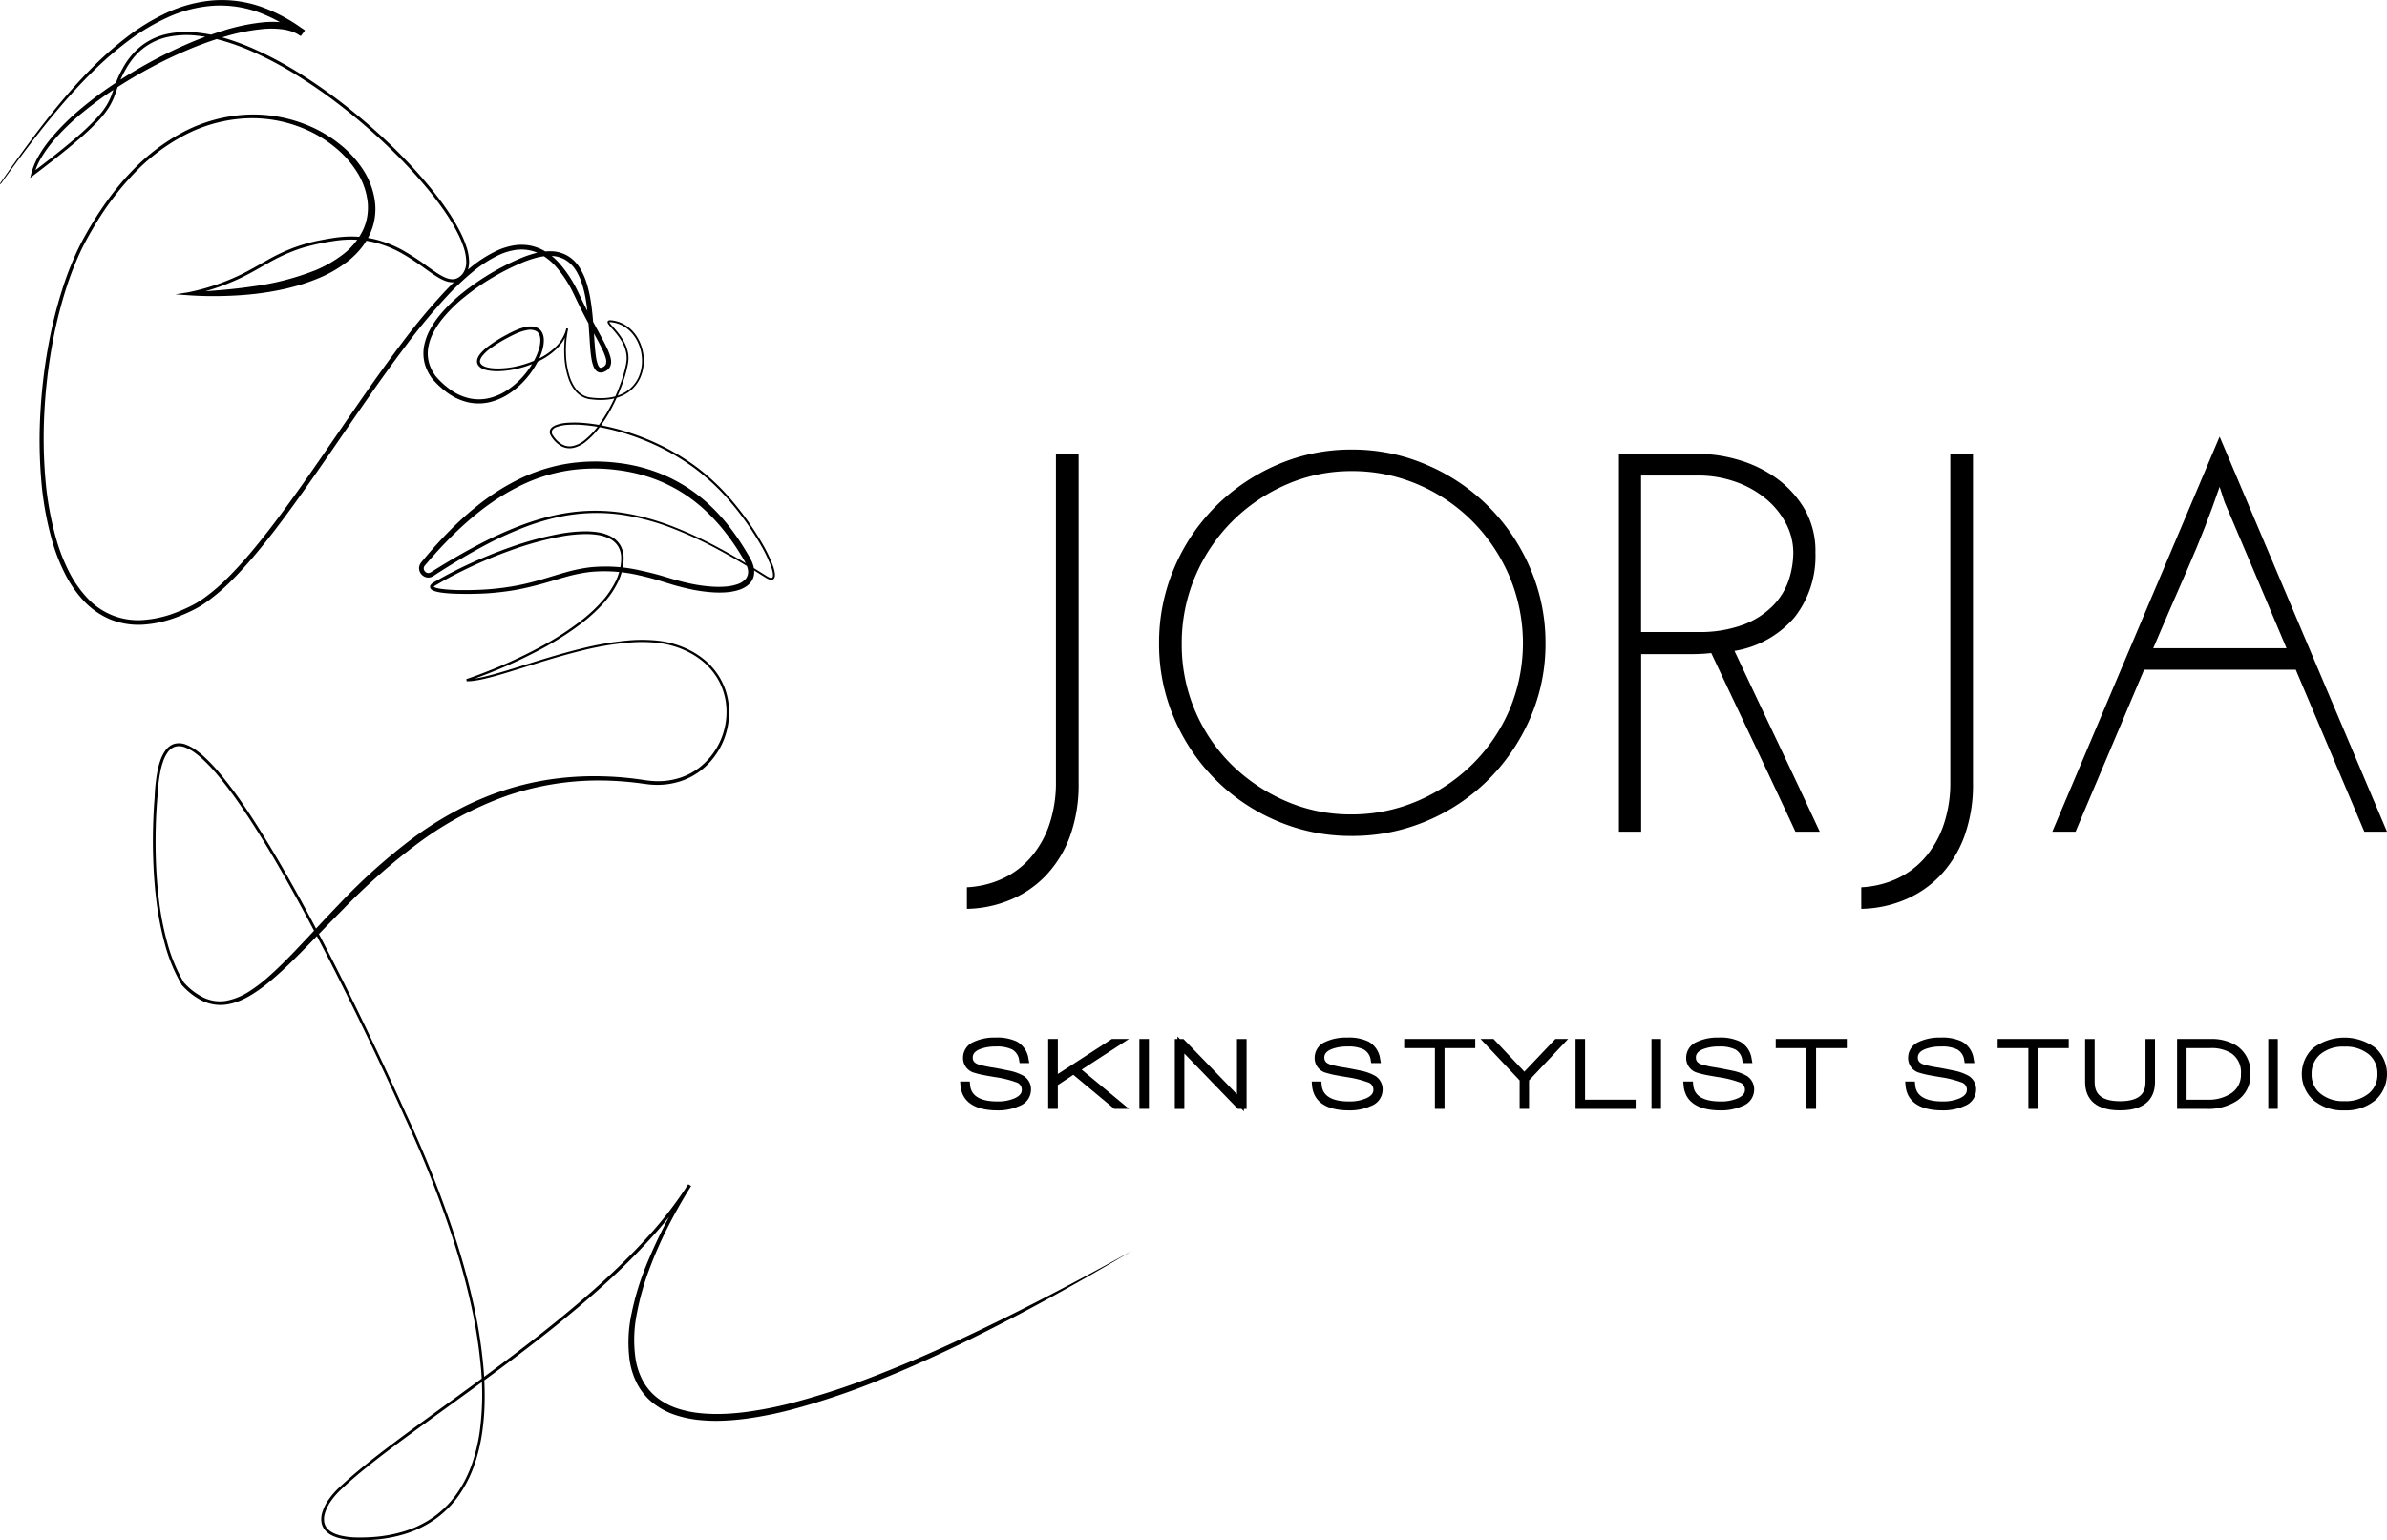 <?xml version="1.0" encoding="UTF-8"?>
<svg xmlns="http://www.w3.org/2000/svg" width="308" height="198.767" viewBox="0 0 308 198.767">
  <g id="JSSS_Logo" transform="translate(-17.804 -28.15)">
    <g id="Group_21" data-name="Group 21" transform="translate(17.804 28.15)">
      <g id="Group_20" data-name="Group 20">
        <g id="Group_18" data-name="Group 18" transform="translate(123.888 133.74)">
          <g id="Group_1" data-name="Group 1" transform="translate(0 0.15)">
            <path id="Path_1" data-name="Path 1" d="M271.243,305.737q-4.074,0-4.313-2.831h.349q.255,2.576,3.964,2.576a5.75,5.75,0,0,0,2.466-.469,1.646,1.646,0,0,0,1.133-1.468,1.412,1.412,0,0,0-1.018-1.393,13.779,13.779,0,0,0-2.716-.679c-.819-.135-1.263-.21-1.333-.23a10.851,10.851,0,0,1-1.308-.31,1.523,1.523,0,0,1-1.2-1.563,1.778,1.778,0,0,1,1.133-1.618,5.865,5.865,0,0,1,2.616-.514,5.522,5.522,0,0,1,2.521.459,2.562,2.562,0,0,1,1.293,1.942h-.339a2.251,2.251,0,0,0-1.133-1.7,4.857,4.857,0,0,0-2.306-.429,5.955,5.955,0,0,0-2.157.349c-.844.325-1.268.834-1.268,1.523a1.316,1.316,0,0,0,1.038,1.308,14.385,14.385,0,0,0,1.927.419c.494.08,1.238.225,2.227.429a6.024,6.024,0,0,1,1.593.594,1.589,1.589,0,0,1,.744,1.418,1.854,1.854,0,0,1-1.253,1.687A6.476,6.476,0,0,1,271.243,305.737Z" transform="translate(-266.446 -296.791)"></path>
            <path id="Path_2" data-name="Path 2" d="M270.758,305.736c-2.047,0-4.528-.564-4.758-3.24l-.04-.484H267.2l.04.4c.055.539.215,2.172,3.52,2.172a5.353,5.353,0,0,0,2.276-.429c.784-.374.879-.789.879-1.068a.973.973,0,0,0-.734-.978,13.413,13.413,0,0,0-2.626-.654c-1.048-.175-1.278-.215-1.353-.235a10.884,10.884,0,0,1-1.353-.32,1.96,1.96,0,0,1-1.513-1.987,2.211,2.211,0,0,1,1.373-2.017,6.28,6.28,0,0,1,2.821-.559,5.871,5.871,0,0,1,2.731.509,2.984,2.984,0,0,1,1.523,2.257l.095.524h-1.243l-.065-.369a1.827,1.827,0,0,0-.909-1.388,4.511,4.511,0,0,0-2.092-.379,5.638,5.638,0,0,0-2,.32c-.879.339-.984.794-.984,1.108,0,.295.085.664.734.884a12.785,12.785,0,0,0,1.857.4c.5.08,1.233.225,2.242.434l.02.005a6.26,6.26,0,0,1,1.722.649,2.04,2.04,0,0,1,.944,1.792,2.255,2.255,0,0,1-1.508,2.087A6.526,6.526,0,0,1,270.758,305.736Z" transform="translate(-265.96 -296.34)"></path>
          </g>
          <g id="Group_2" data-name="Group 2" transform="translate(11.363 0.329)">
            <path id="Path_3" data-name="Path 3" d="M297.862,305.728l-5.422-4.5-2.481,1.633v2.871h-.35V297.6h.35v4.892l7.548-4.892h.564l-5.337,3.465,5.621,4.663Z" transform="translate(-289.166 -297.151)"></path>
            <path id="Path_4" data-name="Path 4" d="M299.154,305.726h-1.9l-5.292-4.4-2,1.318v3.08H288.72V296.7h1.243v4.523l6.969-4.523h2.207l-6.1,3.959Z" transform="translate(-288.72 -296.7)"></path>
          </g>
          <g id="Group_3" data-name="Group 3" transform="translate(23.129 0.329)">
            <path id="Path_5" data-name="Path 5" d="M313.19,305.728V297.6h.34v8.128Z" transform="translate(-312.741 -297.151)"></path>
            <rect id="Rectangle_1" data-name="Rectangle 1" width="1.228" height="9.021"></rect>
          </g>
          <g id="Group_4" data-name="Group 4" transform="translate(27.702)">
            <path id="Path_6" data-name="Path 6" d="M330.228,305.728l-7.548-7.808v7.808h-.339V297.6h.484l7.538,7.793V297.6h.349v8.128Z" transform="translate(-321.896 -296.821)"></path>
            <path id="Path_7" data-name="Path 7" d="M330.366,305.715l-.315-.319h-.459l-6.914-7.149V305.4H321.45v-9.026h.334v-.329l.325.329h.459l6.9,7.139v-7.139h1.243V305.4h-.35Z" transform="translate(-321.45 -296.04)"></path>
          </g>
          <g id="Group_5" data-name="Group 5" transform="translate(45.365 0.15)">
            <path id="Path_8" data-name="Path 8" d="M362.113,305.737q-4.074,0-4.313-2.831h.349q.255,2.576,3.964,2.576a5.75,5.75,0,0,0,2.466-.469,1.646,1.646,0,0,0,1.133-1.468,1.412,1.412,0,0,0-1.018-1.393,13.777,13.777,0,0,0-2.716-.679c-.819-.135-1.263-.21-1.333-.23a10.85,10.85,0,0,1-1.308-.31,1.523,1.523,0,0,1-1.2-1.563,1.778,1.778,0,0,1,1.133-1.618,5.865,5.865,0,0,1,2.616-.514,5.523,5.523,0,0,1,2.521.459,2.562,2.562,0,0,1,1.293,1.942h-.339a2.251,2.251,0,0,0-1.133-1.7,4.858,4.858,0,0,0-2.306-.429,5.936,5.936,0,0,0-2.157.349c-.844.325-1.268.834-1.268,1.523a1.316,1.316,0,0,0,1.038,1.308,14.387,14.387,0,0,0,1.927.419c.494.08,1.238.225,2.227.429a6.025,6.025,0,0,1,1.593.594,1.589,1.589,0,0,1,.744,1.418,1.854,1.854,0,0,1-1.253,1.687A6.475,6.475,0,0,1,362.113,305.737Z" transform="translate(-357.316 -296.791)"></path>
            <path id="Path_9" data-name="Path 9" d="M361.628,305.736c-2.047,0-4.528-.564-4.758-3.24l-.04-.484h1.243l.04.4c.055.539.215,2.172,3.52,2.172a5.354,5.354,0,0,0,2.277-.429c.784-.374.879-.789.879-1.068a.973.973,0,0,0-.734-.978,13.412,13.412,0,0,0-2.626-.654c-1.048-.175-1.273-.215-1.353-.235a10.884,10.884,0,0,1-1.353-.32,1.96,1.96,0,0,1-1.513-1.987,2.211,2.211,0,0,1,1.373-2.017,6.28,6.28,0,0,1,2.821-.559,5.871,5.871,0,0,1,2.731.509,2.985,2.985,0,0,1,1.523,2.257l.095.524h-1.243l-.065-.369a1.828,1.828,0,0,0-.909-1.388,4.511,4.511,0,0,0-2.092-.379,5.619,5.619,0,0,0-2,.32c-.879.339-.983.794-.983,1.108,0,.295.085.664.734.884a12.79,12.79,0,0,0,1.857.4c.5.08,1.233.225,2.242.434l.02.005a6.26,6.26,0,0,1,1.722.649,2.04,2.04,0,0,1,.944,1.792,2.255,2.255,0,0,1-1.508,2.087A6.526,6.526,0,0,1,361.628,305.736Z" transform="translate(-356.83 -296.34)"></path>
          </g>
          <g id="Group_6" data-name="Group 6" transform="translate(57.297 0.329)">
            <path id="Path_10" data-name="Path 10" d="M385.933,297.885v7.848h-.349v-7.848H381.62V297.6H389.9v.285Z" transform="translate(-381.176 -297.151)"></path>
            <path id="Path_11" data-name="Path 11" d="M385.937,305.726h-1.243v-7.848H380.73V296.7H389.9v1.178h-3.964Z" transform="translate(-380.73 -296.7)"></path>
          </g>
          <g id="Group_7" data-name="Group 7" transform="translate(67.157 0.329)">
            <path id="Path_12" data-name="Path 12" d="M407.323,302.318v3.41H407v-3.41L402.55,297.6h.444l4.164,4.423,4.194-4.423h.419Z" transform="translate(-401.517 -297.151)"></path>
            <path id="Path_13" data-name="Path 13" d="M406.73,305.726h-1.213v-3.679L400.48,296.7h1.672l3.974,4.219,4-4.219h1.643l-5.037,5.347Z" transform="translate(-400.48 -296.7)"></path>
          </g>
          <g id="Group_8" data-name="Group 8" transform="translate(79.408 0.329)">
            <path id="Path_14" data-name="Path 14" d="M425.91,305.728V297.6h.34v7.833h6.525v.295Z" transform="translate(-425.466 -297.151)"></path>
            <path id="Path_15" data-name="Path 15" d="M432.773,305.726H425.02V296.7h1.228v7.838h6.525Z" transform="translate(-425.02 -296.7)"></path>
          </g>
          <g id="Group_9" data-name="Group 9" transform="translate(89.208 0.329)">
            <path id="Path_16" data-name="Path 16" d="M445.54,305.728V297.6h.339v8.128Z" transform="translate(-445.096 -297.151)"></path>
            <rect id="Rectangle_2" data-name="Rectangle 2" width="1.228" height="9.021"></rect>
          </g>
          <g id="Group_10" data-name="Group 10" transform="translate(93.307 0.15)">
            <path id="Path_17" data-name="Path 17" d="M458.143,305.737q-4.074,0-4.313-2.831h.349q.255,2.576,3.964,2.576a5.75,5.75,0,0,0,2.466-.469,1.646,1.646,0,0,0,1.133-1.468,1.412,1.412,0,0,0-1.018-1.393,13.779,13.779,0,0,0-2.716-.679c-.819-.135-1.263-.21-1.333-.23a10.85,10.85,0,0,1-1.308-.31,1.523,1.523,0,0,1-1.2-1.563,1.778,1.778,0,0,1,1.133-1.618,5.865,5.865,0,0,1,2.616-.514,5.522,5.522,0,0,1,2.521.459,2.562,2.562,0,0,1,1.293,1.942h-.339a2.251,2.251,0,0,0-1.133-1.7,4.858,4.858,0,0,0-2.306-.429,5.936,5.936,0,0,0-2.157.349c-.844.325-1.268.834-1.268,1.523a1.316,1.316,0,0,0,1.038,1.308,14.39,14.39,0,0,0,1.927.419c.494.08,1.238.225,2.227.429a6.025,6.025,0,0,1,1.593.594,1.589,1.589,0,0,1,.744,1.418,1.854,1.854,0,0,1-1.253,1.687A6.476,6.476,0,0,1,458.143,305.737Z" transform="translate(-453.346 -296.791)"></path>
            <path id="Path_18" data-name="Path 18" d="M457.658,305.736c-2.047,0-4.528-.564-4.758-3.24l-.04-.484H454.1l.04.4c.055.539.215,2.172,3.52,2.172a5.354,5.354,0,0,0,2.277-.429c.784-.374.879-.789.879-1.068a.973.973,0,0,0-.734-.978,13.411,13.411,0,0,0-2.626-.654c-1.048-.175-1.273-.215-1.353-.235a10.883,10.883,0,0,1-1.353-.32,1.96,1.96,0,0,1-1.513-1.987,2.211,2.211,0,0,1,1.373-2.017,6.28,6.28,0,0,1,2.821-.559,5.871,5.871,0,0,1,2.731.509,2.985,2.985,0,0,1,1.523,2.257l.095.524h-1.243l-.065-.369a1.827,1.827,0,0,0-.909-1.388,4.511,4.511,0,0,0-2.092-.379,5.619,5.619,0,0,0-2,.32c-.879.339-.983.794-.983,1.108,0,.295.085.664.734.884a12.787,12.787,0,0,0,1.857.4c.5.08,1.233.225,2.242.434l.02.005a6.26,6.26,0,0,1,1.722.649,2.04,2.04,0,0,1,.944,1.792,2.255,2.255,0,0,1-1.508,2.087A6.527,6.527,0,0,1,457.658,305.736Z" transform="translate(-452.86 -296.34)"></path>
          </g>
          <g id="Group_11" data-name="Group 11" transform="translate(105.238 0.329)">
            <path id="Path_19" data-name="Path 19" d="M481.963,297.885v7.848h-.349v-7.848H477.65V297.6h8.277v.285Z" transform="translate(-477.206 -297.151)"></path>
            <path id="Path_20" data-name="Path 20" d="M481.967,305.726h-1.243v-7.848H476.76V296.7h9.171v1.178h-3.964Z" transform="translate(-476.76 -296.7)"></path>
          </g>
          <g id="Group_12" data-name="Group 12" transform="translate(121.943 0.15)">
            <path id="Path_21" data-name="Path 21" d="M515.5,305.737q-4.074,0-4.313-2.831h.349q.255,2.576,3.964,2.576a5.75,5.75,0,0,0,2.466-.469,1.646,1.646,0,0,0,1.133-1.468,1.412,1.412,0,0,0-1.018-1.393,13.782,13.782,0,0,0-2.716-.679c-.819-.135-1.263-.21-1.333-.23a10.852,10.852,0,0,1-1.308-.31,1.523,1.523,0,0,1-1.2-1.563,1.778,1.778,0,0,1,1.133-1.618,5.865,5.865,0,0,1,2.616-.514,5.523,5.523,0,0,1,2.521.459,2.562,2.562,0,0,1,1.293,1.942h-.339a2.251,2.251,0,0,0-1.133-1.7,4.858,4.858,0,0,0-2.307-.429,5.955,5.955,0,0,0-2.157.349c-.844.325-1.268.834-1.268,1.523a1.316,1.316,0,0,0,1.038,1.308,14.39,14.39,0,0,0,1.927.419c.494.08,1.238.225,2.227.429a6.022,6.022,0,0,1,1.593.594,1.589,1.589,0,0,1,.744,1.418,1.854,1.854,0,0,1-1.253,1.687A6.477,6.477,0,0,1,515.5,305.737Z" transform="translate(-510.706 -296.791)"></path>
            <path id="Path_22" data-name="Path 22" d="M515.018,305.736c-2.047,0-4.528-.564-4.758-3.24l-.04-.484h1.243l.04.4c.055.539.215,2.172,3.52,2.172a5.353,5.353,0,0,0,2.276-.429c.784-.374.879-.789.879-1.068a.973.973,0,0,0-.734-.978,13.413,13.413,0,0,0-2.626-.654c-1.048-.175-1.278-.215-1.353-.235a10.879,10.879,0,0,1-1.353-.32,1.96,1.96,0,0,1-1.513-1.987,2.209,2.209,0,0,1,1.378-2.017,6.28,6.28,0,0,1,2.821-.559,5.871,5.871,0,0,1,2.731.509,2.984,2.984,0,0,1,1.523,2.257l.095.524H517.9l-.065-.369a1.828,1.828,0,0,0-.909-1.388,4.512,4.512,0,0,0-2.092-.379,5.638,5.638,0,0,0-2,.32c-.879.339-.984.794-.984,1.108,0,.295.085.664.734.884a12.787,12.787,0,0,0,1.857.4c.5.08,1.233.225,2.242.434l.02.005a6.26,6.26,0,0,1,1.722.649,2.04,2.04,0,0,1,.944,1.792,2.255,2.255,0,0,1-1.508,2.087A6.564,6.564,0,0,1,515.018,305.736Z" transform="translate(-510.22 -296.34)"></path>
          </g>
          <g id="Group_13" data-name="Group 13" transform="translate(133.874 0.329)">
            <path id="Path_23" data-name="Path 23" d="M539.323,297.885v7.848h-.349v-7.848H535.01V297.6h8.277v.285Z" transform="translate(-534.566 -297.151)"></path>
            <path id="Path_24" data-name="Path 24" d="M539.327,305.726h-1.243v-7.848H534.12V296.7h9.171v1.178h-3.964Z" transform="translate(-534.12 -296.7)"></path>
          </g>
          <g id="Group_14" data-name="Group 14" transform="translate(145.157 0.334)">
            <path id="Path_25" data-name="Path 25" d="M561.669,305.917q-4.059,0-4.059-3.22v-5.1h.339v5.1q0,2.943,3.729,2.94t3.729-2.94v-5.1h.34v5.1Q565.74,305.917,561.669,305.917Z" transform="translate(-557.166 -297.156)"></path>
            <path id="Path_26" data-name="Path 26" d="M561.223,305.921c-3.724,0-4.5-2-4.5-3.669V296.71h1.228v5.541c0,1.068.339,2.491,3.28,2.491s3.28-1.423,3.28-2.491V296.71h1.228v5.541C565.741,303.924,564.957,305.921,561.223,305.921Z" transform="translate(-556.72 -296.71)"></path>
          </g>
          <g id="Group_15" data-name="Group 15" transform="translate(157.024 0.329)">
            <path id="Path_27" data-name="Path 27" d="M584.765,305.728H581.38V297.6h3.869a5.544,5.544,0,0,1,3.17.824,3.663,3.663,0,0,1,1.538,3.25,3.539,3.539,0,0,1-1.6,3.13A6.4,6.4,0,0,1,584.765,305.728Zm.419-7.843h-3.465v7.548h3.13a5.654,5.654,0,0,0,3.37-.929,3.269,3.269,0,0,0,1.4-2.831,3.4,3.4,0,0,0-1.388-3.005A5.25,5.25,0,0,0,585.184,297.885Z" transform="translate(-580.936 -297.151)"></path>
            <path id="Path_28" data-name="Path 28" d="M584.319,305.726H580.49V296.7H584.8a6.034,6.034,0,0,1,3.42.9,4.105,4.105,0,0,1,1.732,3.619,3.971,3.971,0,0,1-1.8,3.5A6.778,6.778,0,0,1,584.319,305.726Zm-2.6-1.188H584.4a5.225,5.225,0,0,0,3.11-.849,2.827,2.827,0,0,0,1.218-2.471,2.96,2.96,0,0,0-1.193-2.641,4.824,4.824,0,0,0-2.8-.7h-3.02Z" transform="translate(-580.49 -296.7)"></path>
          </g>
          <g id="Group_16" data-name="Group 16" transform="translate(168.791 0.329)">
            <path id="Path_29" data-name="Path 29" d="M604.96,305.728V297.6h.34v8.128Z" transform="translate(-604.511 -297.151)"></path>
            <rect id="Rectangle_3" data-name="Rectangle 3" width="1.228" height="9.021"></rect>
          </g>
          <g id="Group_17" data-name="Group 17" transform="translate(173.119 0.15)">
            <path id="Path_30" data-name="Path 30" d="M618.682,305.727a5.4,5.4,0,0,1-3.759-1.253,4.127,4.127,0,0,1,0-6,6.25,6.25,0,0,1,7.508,0,4.128,4.128,0,0,1,0,6A5.4,5.4,0,0,1,618.682,305.727Zm.005-8.222a4.963,4.963,0,0,0-3.435,1.113A3.662,3.662,0,0,0,614,301.483a3.569,3.569,0,0,0,1.228,2.816,5,5,0,0,0,3.455,1.133,5.094,5.094,0,0,0,3.47-1.133,3.569,3.569,0,0,0,1.228-2.816,3.631,3.631,0,0,0-1.228-2.846A5.061,5.061,0,0,0,618.687,297.5Z" transform="translate(-613.181 -296.781)"></path>
            <path id="Path_31" data-name="Path 31" d="M618.232,305.736a5.847,5.847,0,0,1-4.059-1.368,4.564,4.564,0,0,1,0-6.66,6.691,6.691,0,0,1,8.108,0,4.57,4.57,0,0,1,0,6.665A5.892,5.892,0,0,1,618.232,305.736Zm.005-8.227a4.577,4.577,0,0,0-3.14,1,3.21,3.21,0,0,0-1.1,2.531,3.117,3.117,0,0,0,1.078,2.481,4.591,4.591,0,0,0,3.16,1.023,4.667,4.667,0,0,0,3.175-1.023,3.117,3.117,0,0,0,1.078-2.481,3.179,3.179,0,0,0-1.078-2.511A4.691,4.691,0,0,0,618.237,297.508Z" transform="translate(-612.73 -296.34)"></path>
          </g>
        </g>
        <g id="Group_19" data-name="Group 19" transform="translate(124.761 56.339)">
          <path id="Path_32" data-name="Path 32" d="M267.71,204.18v-2.786a12.451,12.451,0,0,0,4.6-1.113,10.917,10.917,0,0,0,3.619-2.716,12.719,12.719,0,0,0,2.4-4.214,16.84,16.84,0,0,0,.869-5.606V145.47h2.926v42.485a19.491,19.491,0,0,1-1.113,6.859,14.739,14.739,0,0,1-3.065,5.012,13.474,13.474,0,0,1-4.6,3.17A15.214,15.214,0,0,1,267.71,204.18Z" transform="translate(-267.71 -143.238)"></path>
          <path id="Path_33" data-name="Path 33" d="M317.38,169.352a24.4,24.4,0,0,1,1.952-9.715,24.967,24.967,0,0,1,5.327-7.938,25.615,25.615,0,0,1,7.9-5.362,23.839,23.839,0,0,1,9.68-1.987,24.09,24.09,0,0,1,9.715,1.987,25.187,25.187,0,0,1,13.3,13.3,24.091,24.091,0,0,1,1.987,9.715,23.839,23.839,0,0,1-1.987,9.68,25.557,25.557,0,0,1-5.362,7.9,24.967,24.967,0,0,1-7.938,5.327,24.491,24.491,0,0,1-9.715,1.952,24.15,24.15,0,0,1-9.68-1.952,24.933,24.933,0,0,1-13.23-13.23A24.132,24.132,0,0,1,317.38,169.352Zm2.925.07a21.718,21.718,0,0,0,6.41,15.566,22.969,22.969,0,0,0,6.964,4.7,20.87,20.87,0,0,0,8.5,1.742,21.392,21.392,0,0,0,8.567-1.742,22.778,22.778,0,0,0,7.069-4.738,22.167,22.167,0,0,0,4.773-7,22.191,22.191,0,0,0,0-17.239,22.865,22.865,0,0,0-4.738-7.069,22.1,22.1,0,0,0-7.034-4.773,21.441,21.441,0,0,0-8.567-1.742,20.819,20.819,0,0,0-8.532,1.777,22.6,22.6,0,0,0-7,4.808,22.341,22.341,0,0,0-4.7,7.069A21.892,21.892,0,0,0,320.305,169.422Z" transform="translate(-292.583 -142.678)"></path>
          <path id="Path_34" data-name="Path 34" d="M436.23,194.22V145.47h10.449a18.323,18.323,0,0,1,4.738.7,16.187,16.187,0,0,1,4.843,2.227,13.233,13.233,0,0,1,3.794,3.969,10.8,10.8,0,0,1,1.533,5.851,12.789,12.789,0,0,1-2.681,8.322,12.952,12.952,0,0,1-7.763,4.353q2.786,5.923,5.536,11.7t5.467,11.632H459.01q-2.718-5.849-5.432-11.562t-5.432-11.492c-.419.045-.824.08-1.218.1s-.8.035-1.218.035H439.1v22.915H436.23Zm2.856-25.765h7.244a16.164,16.164,0,0,0,6.026-.974,10.554,10.554,0,0,0,3.829-2.506,8.672,8.672,0,0,0,1.987-3.31,11.549,11.549,0,0,0,.559-3.45,8.094,8.094,0,0,0-.939-3.759,10.42,10.42,0,0,0-2.611-3.205,12.693,12.693,0,0,0-3.934-2.192,14.409,14.409,0,0,0-4.843-.8h-7.314v20.194Z" transform="translate(-352.099 -143.238)"></path>
          <path id="Path_35" data-name="Path 35" d="M498.87,204.18v-2.786a12.452,12.452,0,0,0,4.6-1.113,10.918,10.918,0,0,0,3.619-2.716,12.718,12.718,0,0,0,2.4-4.214,16.842,16.842,0,0,0,.869-5.606V145.47h2.926v42.485a19.491,19.491,0,0,1-1.113,6.859,14.74,14.74,0,0,1-3.065,5.012,13.473,13.473,0,0,1-4.6,3.17A15.235,15.235,0,0,1,498.87,204.18Z" transform="translate(-383.467 -143.238)"></path>
          <path id="Path_36" data-name="Path 36" d="M591.434,191.982h-2.925q-2.232-5.227-4.423-10.449t-4.423-10.449h-19.57q-2.232,5.227-4.423,10.449t-4.423,10.449h-3q5.429-12.813,10.793-25.491T569.837,141q5.429,12.813,10.793,25.491T591.434,191.982Zm-20.968-42.555q-.142-.487-.315-.973t-.315-.974q-1.812,5.294-4.074,10.449t-4.493,10.379h17.2q-2.022-4.808-4-9.47T570.466,149.427Z" transform="translate(-408.195 -141)"></path>
        </g>
        <path id="Path_37" data-name="Path 37" d="M17.812,51.819c2.356-3.395,4.773-6.755,7.4-9.955,1.318-1.6,2.686-3.15,4.139-4.633a45.211,45.211,0,0,1,4.633-4.159A27.422,27.422,0,0,1,39.3,29.8a17.589,17.589,0,0,1,6.071-1.608,15.363,15.363,0,0,1,6.245.869,21.031,21.031,0,0,1,5.527,3.025l-.539.709c-.08-.05-.165-.095-.25-.15s-.165-.1-.25-.15a4.047,4.047,0,0,0-.539-.245,6.132,6.132,0,0,0-1.183-.3,11.123,11.123,0,0,0-2.516-.07,25.308,25.308,0,0,0-5.057.988,45.03,45.03,0,0,0-4.892,1.767c-1.6.679-3.17,1.433-4.7,2.257s-3.035,1.707-4.493,2.661a48.164,48.164,0,0,0-4.214,3.08,29.425,29.425,0,0,0-3.744,3.609,16.479,16.479,0,0,0-1.533,2.087A8.891,8.891,0,0,0,22.2,50.665l-.3-.2h0c1.947-1.473,3.884-2.97,5.731-4.558a32.211,32.211,0,0,0,2.641-2.511,11.2,11.2,0,0,0,1.123-1.408,7.587,7.587,0,0,0,.809-1.593c.21-.564.389-1.153.619-1.727a12.9,12.9,0,0,1,.8-1.677,9.356,9.356,0,0,1,2.356-2.876,8.281,8.281,0,0,1,3.37-1.583,12.03,12.03,0,0,1,3.709-.2,19.435,19.435,0,0,1,3.629.7,30.218,30.218,0,0,1,3.47,1.248,46.782,46.782,0,0,1,6.5,3.46,68.173,68.173,0,0,1,6,4.258q2.883,2.284,5.542,4.833A63.873,63.873,0,0,1,73.2,52.208c.779.949,1.528,1.922,2.227,2.935a24.766,24.766,0,0,1,1.882,3.18,13.016,13.016,0,0,1,.7,1.727,6.446,6.446,0,0,1,.325,1.857,3.548,3.548,0,0,1-.125.964,2.49,2.49,0,0,1-.449.879,2.356,2.356,0,0,1-.769.629,1.849,1.849,0,0,1-.993.19,2.965,2.965,0,0,1-.944-.255,6.606,6.606,0,0,1-.834-.439c-.529-.325-1.028-.684-1.528-1.038a30.7,30.7,0,0,0-3.045-2,14.368,14.368,0,0,0-3.34-1.363,12.7,12.7,0,0,0-3.58-.4,14.564,14.564,0,0,0-1.8.165c-.6.09-1.2.19-1.8.315s-1.183.27-1.767.424-1.158.354-1.722.569a24.1,24.1,0,0,0-3.28,1.573c-1.063.594-2.122,1.223-3.225,1.767a29.334,29.334,0,0,1-6.974,2.366h0l-.04-.384c2.806-.16,5.6-.359,8.352-.769a34.275,34.275,0,0,0,8.008-2.067A15.858,15.858,0,0,0,62,61.024a8.86,8.86,0,0,0,2.556-3.01,6.811,6.811,0,0,0,.619-1.862,7.245,7.245,0,0,0,.065-1.972,9.1,9.1,0,0,0-1.333-3.764,13.039,13.039,0,0,0-2.676-3.09,15.836,15.836,0,0,0-3.465-2.242A17.287,17.287,0,0,0,49.7,43.416a19.088,19.088,0,0,0-8,2.132,25.118,25.118,0,0,0-6.64,5.032,37.437,37.437,0,0,0-5.047,6.68c-.359.6-.709,1.208-1.043,1.822s-.649,1.238-.939,1.872a39.783,39.783,0,0,0-1.528,3.9,57.676,57.676,0,0,0-2.032,8.147,68.991,68.991,0,0,0-.944,8.347,61.94,61.94,0,0,0,.115,8.392,40.537,40.537,0,0,0,1.493,8.227,23.527,23.527,0,0,0,1.528,3.869,14.625,14.625,0,0,0,2.331,3.4,8.9,8.9,0,0,0,7.339,2.916,14.311,14.311,0,0,0,4.014-.9c.649-.24,1.288-.519,1.912-.819a12.452,12.452,0,0,0,1.777-1.043,23.884,23.884,0,0,0,3.165-2.7c.988-.983,1.927-2.022,2.836-3.09,1.812-2.137,3.5-4.378,5.152-6.65s3.25-4.583,4.843-6.9c3.19-4.633,6.335-9.3,9.745-13.794a79.165,79.165,0,0,1,5.432-6.5,34.966,34.966,0,0,1,3.1-2.921,16.81,16.81,0,0,1,3.6-2.336,8.767,8.767,0,0,1,2.077-.664,6.1,6.1,0,0,1,2.212,0,6.036,6.036,0,0,1,2.057.814,8.1,8.1,0,0,1,1.667,1.408A15.969,15.969,0,0,1,92.3,65.632c.315.644.6,1.273.919,1.9s.634,1.248.964,1.867l1,1.852c.334.619.674,1.238.979,1.892a7.262,7.262,0,0,1,.394,1.033,2.746,2.746,0,0,1,.1.584,1.47,1.47,0,0,1-.11.654,1.261,1.261,0,0,1-.439.524,1.607,1.607,0,0,1-.6.27.846.846,0,0,1-.749-.2,1.465,1.465,0,0,1-.364-.549,4.991,4.991,0,0,1-.28-1.088c-.06-.359-.1-.714-.13-1.068-.065-.709-.1-1.413-.15-2.112-.09-1.4-.19-2.8-.409-4.169A15.133,15.133,0,0,0,92.972,65a8.044,8.044,0,0,0-.8-1.862,4.2,4.2,0,0,0-1.348-1.413,3.819,3.819,0,0,0-1.857-.549,6.659,6.659,0,0,0-2,.245,14.786,14.786,0,0,0-1.947.684A31,31,0,0,0,81.3,64a30.226,30.226,0,0,0-3.435,2.376,19.409,19.409,0,0,0-2.965,2.9,11.285,11.285,0,0,0-1.138,1.707,6.591,6.591,0,0,0-.679,1.9,4.632,4.632,0,0,0,.05,1.977,4.863,4.863,0,0,0,.339.934,6.544,6.544,0,0,0,.519.859l-.015-.015a10.737,10.737,0,0,0,1.967,1.812,6.742,6.742,0,0,0,2.391,1.088,5.744,5.744,0,0,0,2.606-.02,7.365,7.365,0,0,0,2.406-1.083,10.4,10.4,0,0,0,2-1.777,10.581,10.581,0,0,0,1.5-2.222,7.662,7.662,0,0,0,.494-1.233,3.771,3.771,0,0,0,.18-1.278,1.747,1.747,0,0,0-.125-.589,1.019,1.019,0,0,0-.349-.429,1.7,1.7,0,0,0-1.173-.17,5.789,5.789,0,0,0-1.263.369c-.414.17-.814.374-1.218.589a17.788,17.788,0,0,0-2.311,1.418,5.586,5.586,0,0,0-.979.894,1.828,1.828,0,0,0-.32.529.582.582,0,0,0,.025.509,1,1,0,0,0,.439.359,2.755,2.755,0,0,0,.614.195,6.507,6.507,0,0,0,1.328.1,11.842,11.842,0,0,0,2.676-.374,12.722,12.722,0,0,0,2.541-.939,8.206,8.206,0,0,0,2.187-1.563,4.855,4.855,0,0,0,1.293-2.306l.235.05a12.742,12.742,0,0,0-.29,3.2,10.387,10.387,0,0,0,.539,3.155,5.135,5.135,0,0,0,.739,1.4,2.905,2.905,0,0,0,1.218.949,2.806,2.806,0,0,0,.759.18c.265.035.534.055.8.07a8.143,8.143,0,0,0,1.6-.075A5.741,5.741,0,0,0,98,79.007a4.546,4.546,0,0,0,1.3-.889,4.34,4.34,0,0,0,.9-1.288,5.181,5.181,0,0,0,.414-1.523,5.653,5.653,0,0,0-.549-3.09,4.988,4.988,0,0,0-.914-1.288,4.124,4.124,0,0,0-1.293-.889,3.964,3.964,0,0,0-.749-.24,3.517,3.517,0,0,0-.389-.065,1.265,1.265,0,0,0-.19-.015.378.378,0,0,0-.08,0c-.025,0-.04.015-.03.01s.01-.035.01-.015a.167.167,0,0,0,.025.06.91.91,0,0,0,.1.15c.08.1.165.2.255.3.18.2.359.4.534.614a8.663,8.663,0,0,1,.944,1.343,4.933,4.933,0,0,1,.559,1.558,3.878,3.878,0,0,1,.045.834,6.217,6.217,0,0,1-.12.819,15.271,15.271,0,0,1-.419,1.578,22.66,22.66,0,0,1-1.218,3.025A20.665,20.665,0,0,1,95.5,82.826a10.484,10.484,0,0,1-2.222,2.406,3.91,3.91,0,0,1-1.5.714,2.451,2.451,0,0,1-.854.02,2.378,2.378,0,0,1-.8-.3,3.79,3.79,0,0,1-1.173-1.183,1.341,1.341,0,0,1-.19-.409.755.755,0,0,1,.04-.479.905.905,0,0,1,.3-.354,1.8,1.8,0,0,1,.379-.215A5.27,5.27,0,0,1,91.1,82.7a12.8,12.8,0,0,1,1.637,0,21.965,21.965,0,0,1,3.23.454,30.888,30.888,0,0,1,6.181,2.027,29.4,29.4,0,0,1,5.611,3.29,27.859,27.859,0,0,1,4.688,4.513,37.253,37.253,0,0,1,3.729,5.332,17.934,17.934,0,0,1,1.4,2.95,4.8,4.8,0,0,1,.2.809,1.605,1.605,0,0,1,.01.439.664.664,0,0,1-.075.24.411.411,0,0,1-.215.185.682.682,0,0,1-.484-.035,2.294,2.294,0,0,1-.384-.19l-.689-.434c-1.827-1.153-3.684-2.257-5.591-3.275a50.373,50.373,0,0,0-5.871-2.716,30.38,30.38,0,0,0-6.225-1.682,23.087,23.087,0,0,0-6.425-.07,25.07,25.07,0,0,0-3.16.619,30.483,30.483,0,0,0-3.07.983,47.175,47.175,0,0,0-5.856,2.721c-1.892,1.028-3.739,2.152-5.556,3.315l-.339.22-.085.055-.095.06a1.308,1.308,0,0,1-.24.11,1.159,1.159,0,0,1-.539.045,1.179,1.179,0,0,1-.494-.21,1.225,1.225,0,0,1-.514-.909,1.167,1.167,0,0,1,.1-.539,1.729,1.729,0,0,1,.135-.23.964.964,0,0,1,.07-.09l.065-.08c.349-.414.689-.839,1.053-1.248l.534-.614.549-.6c.734-.8,1.493-1.588,2.281-2.341s1.6-1.483,2.451-2.167a29.091,29.091,0,0,1,5.5-3.584A22.452,22.452,0,0,1,90.89,88a23.544,23.544,0,0,1,6.595-.125,21.345,21.345,0,0,1,6.37,1.742,20.3,20.3,0,0,1,5.487,3.679,24.524,24.524,0,0,1,2.252,2.416,30.658,30.658,0,0,1,1.922,2.671c.295.464.579.929.854,1.4l.2.354c.07.125.14.255.2.389a3.955,3.955,0,0,1,.29.849,2.734,2.734,0,0,1,.035.949,2.092,2.092,0,0,1-.379.909,2.566,2.566,0,0,1-.7.639,3.777,3.777,0,0,1-.814.384,6.865,6.865,0,0,1-1.682.325,12.469,12.469,0,0,1-1.672.01,20.346,20.346,0,0,1-3.265-.479c-.534-.12-1.063-.255-1.593-.4s-1.048-.32-1.563-.474l-.769-.235-.774-.215c-.26-.075-.519-.14-.779-.2s-.519-.135-.784-.185a19.429,19.429,0,0,0-6.345-.449,20.646,20.646,0,0,0-3.135.634c-1.033.285-2.067.614-3.115.9s-2.107.549-3.18.749-2.157.334-3.24.429-2.177.12-3.265.125q-.816-.007-1.632-.03c-.544-.025-1.093-.06-1.637-.14a5.008,5.008,0,0,1-.829-.175,1.5,1.5,0,0,1-.439-.2.637.637,0,0,1-.12-.115.406.406,0,0,1-.085-.2.417.417,0,0,1,.03-.215.511.511,0,0,1,.09-.145,1.374,1.374,0,0,1,.379-.295l.354-.2c.235-.135.474-.27.709-.4q1.43-.786,2.9-1.483a61.216,61.216,0,0,1,6.021-2.471,41.323,41.323,0,0,1,6.29-1.692,19.222,19.222,0,0,1,3.255-.315,10.172,10.172,0,0,1,1.647.125,5.371,5.371,0,0,1,1.593.5,3.061,3.061,0,0,1,1.258,1.133,3.317,3.317,0,0,1,.449,1.632,7.175,7.175,0,0,1-.759,3.205,11.7,11.7,0,0,1-1.857,2.7,20.572,20.572,0,0,1-2.381,2.237,37.312,37.312,0,0,1-5.452,3.56,62.522,62.522,0,0,1-5.876,2.786c-1,.414-2.012.809-3.035,1.173-.255.09-.509.18-.769.27l-.095.03c-.095-.539.03-.15.035-.27.065,0,.13,0,.195,0,.13,0,.265-.015.394-.03a14.322,14.322,0,0,0,1.578-.285c1.048-.245,2.082-.549,3.115-.864l3.1-.964c2.067-.644,4.144-1.268,6.245-1.787a38.708,38.708,0,0,1,6.415-1.088,19.81,19.81,0,0,1,3.265.02,12.1,12.1,0,0,1,3.2.719,11.524,11.524,0,0,1,1.493.684,10.041,10.041,0,0,1,1.378.9,8.849,8.849,0,0,1,2.187,2.451,8.579,8.579,0,0,1,1.118,3.1,9.34,9.34,0,0,1-.075,3.29,9.478,9.478,0,0,1-3.36,5.556,8.8,8.8,0,0,1-2.931,1.528,9.729,9.729,0,0,1-3.28.389c-.549-.025-1.1-.11-1.632-.18-.265-.04-.534-.07-.8-.1s-.534-.06-.8-.085c-1.073-.1-2.147-.165-3.22-.18A36.364,36.364,0,0,0,83.027,130.9a43.781,43.781,0,0,0-11.278,6.061,81.065,81.065,0,0,0-9.675,8.522c-1.523,1.528-3.015,3.09-4.528,4.643s-3.045,3.09-4.713,4.5a20.435,20.435,0,0,1-2.656,1.937,10.858,10.858,0,0,1-1.483.749,7.362,7.362,0,0,1-1.613.454,5.948,5.948,0,0,1-.844.065,5.3,5.3,0,0,1-.844-.07,5.55,5.55,0,0,1-1.6-.519,8.952,8.952,0,0,1-2.586-2.057l0-.01,0-.005h0l0-.01,0-.01a21.435,21.435,0,0,1-2.137-5.2,39.824,39.824,0,0,1-1.078-5.5c-.235-1.852-.364-3.719-.424-5.581s-.04-3.734.045-5.6c.02-.464.05-.934.08-1.4l.055-.7.015-.175,0-.08,0-.09.02-.349a21.258,21.258,0,0,1,.339-2.8,10.117,10.117,0,0,1,.364-1.373,5.067,5.067,0,0,1,.649-1.293,2.527,2.527,0,0,1,.519-.539,2.008,2.008,0,0,1,.684-.344,2.418,2.418,0,0,1,1.483.12,5.719,5.719,0,0,1,1.263.689,10.631,10.631,0,0,1,1.1.9,22.586,22.586,0,0,1,1.932,2.042,53.261,53.261,0,0,1,3.35,4.493c2.087,3.1,3.989,6.305,5.821,9.55s3.575,6.54,5.272,9.855S63.9,158.44,65.509,161.8q1.206,2.516,2.386,5.052l1.173,2.536.579,1.273.29.639.145.32.07.16.035.08.02.04.01.02c-.04-.035.1.1-.085-.075l.095.09a143.661,143.661,0,0,1,6.3,15.866c.879,2.711,1.652,5.452,2.282,8.232a63.456,63.456,0,0,1,1.363,8.437,42.213,42.213,0,0,1,.17,4.278,31.448,31.448,0,0,1-.325,4.273,22.8,22.8,0,0,1-1.008,4.174,16.125,16.125,0,0,1-1.937,3.839,12.947,12.947,0,0,1-3.005,3.08,13.766,13.766,0,0,1-3.844,1.932,18.154,18.154,0,0,1-4.219.8c-.714.055-1.428.075-2.147.065a10.124,10.124,0,0,1-2.152-.245,5.082,5.082,0,0,1-1.043-.364,2.781,2.781,0,0,1-.9-.679,2.048,2.048,0,0,1-.479-1.043,2.854,2.854,0,0,1,.07-1.128,5.862,5.862,0,0,1,.979-1.957,9.322,9.322,0,0,1,.689-.839c.245-.27.509-.514.769-.759,1.043-.974,2.137-1.892,3.245-2.786s2.237-1.762,3.375-2.616c2.277-1.712,4.578-3.375,6.879-5.047s4.6-3.34,6.879-5.037c4.553-3.4,9.036-6.9,13.24-10.719,2.1-1.907,4.129-3.9,6.026-6a50.258,50.258,0,0,0,5.172-6.725l.369.23c-1.068,1.707-2.067,3.455-2.975,5.247a50.958,50.958,0,0,0-2.421,5.512,33.947,33.947,0,0,0-1.613,5.771,16.952,16.952,0,0,0-.135,5.891,8.906,8.906,0,0,0,.934,2.726,7.092,7.092,0,0,0,1.832,2.167,8.736,8.736,0,0,0,2.526,1.353,13.739,13.739,0,0,0,2.856.624,21.651,21.651,0,0,0,2.96.115c.993-.025,1.987-.11,2.975-.23a50.679,50.679,0,0,0,5.891-1.138,98.4,98.4,0,0,0,11.452-3.759c3.749-1.468,7.444-3.08,11.093-4.8,7.3-3.425,14.438-7.2,21.5-11.108q-5.2,3.1-10.514,6.016t-10.753,5.586c-3.634,1.767-7.314,3.45-11.068,4.962a94.8,94.8,0,0,1-11.507,3.894,49.412,49.412,0,0,1-5.986,1.2c-1.013.13-2.032.22-3.06.255a21.271,21.271,0,0,1-3.085-.11,14.323,14.323,0,0,1-3.045-.669,9.346,9.346,0,0,1-2.776-1.513,7.772,7.772,0,0,1-2.022-2.446,9.738,9.738,0,0,1-.978-2.99,17.535,17.535,0,0,1,.25-6.151,35.2,35.2,0,0,1,1.752-5.846,64.439,64.439,0,0,1,5.551-10.793l.369.23a50.264,50.264,0,0,1-5.227,6.775,85.2,85.2,0,0,1-6.066,6.021c-4.229,3.824-8.722,7.329-13.285,10.724-2.281,1.7-4.588,3.365-6.889,5.032s-4.608,3.33-6.884,5.032c-1.138.854-2.262,1.717-3.37,2.606s-2.192,1.8-3.225,2.766c-.26.245-.514.479-.749.739a8.663,8.663,0,0,0-.664.809,5.525,5.525,0,0,0-.919,1.837,2.556,2.556,0,0,0-.065.988,1.718,1.718,0,0,0,.4.869,2.408,2.408,0,0,0,.794.589,4.63,4.63,0,0,0,.969.335,9.956,9.956,0,0,0,2.077.235c.7.01,1.413-.01,2.112-.06a17.943,17.943,0,0,0,4.139-.789,13.221,13.221,0,0,0,3.749-1.882,12.534,12.534,0,0,0,2.926-3,15.7,15.7,0,0,0,1.9-3.754,22.619,22.619,0,0,0,.993-4.109,36.66,36.66,0,0,0,.15-8.467,62.792,62.792,0,0,0-1.358-8.392c-.629-2.766-1.4-5.5-2.277-8.2a142.389,142.389,0,0,0-6.29-15.826l.095.09c-.195-.19-.06-.065-.1-.115l-.01-.02-.02-.04-.035-.08-.07-.16-.145-.32-.29-.634-.579-1.268-1.173-2.536q-1.176-2.531-2.386-5.047-2.419-5.032-4.957-10c-1.7-3.31-3.445-6.6-5.267-9.84s-3.724-6.44-5.806-9.52a53,53,0,0,0-3.325-4.458,22.65,22.65,0,0,0-1.9-2.012,11.7,11.7,0,0,0-1.063-.869A5.118,5.118,0,0,0,41.7,124.6a2.072,2.072,0,0,0-1.258-.11,1.838,1.838,0,0,0-1,.744,4.565,4.565,0,0,0-.6,1.2,9.931,9.931,0,0,0-.354,1.323,20.941,20.941,0,0,0-.339,2.746l-.02.344,0,.085-.01.095-.015.175-.055.694c-.035.464-.06.929-.085,1.388q-.135,2.786-.055,5.571c.055,1.857.19,3.709.419,5.551a37.142,37.142,0,0,0,1.078,5.447,20.662,20.662,0,0,0,2.127,5.092l-.01-.015h0l-.01-.015a8.524,8.524,0,0,0,2.486,1.932,5.193,5.193,0,0,0,1.478.464,4.832,4.832,0,0,0,1.548-.025,8.222,8.222,0,0,0,2.9-1.183,19.345,19.345,0,0,0,2.546-1.937c1.608-1.418,3.1-2.985,4.578-4.553s2.945-3.17,4.453-4.728a74.835,74.835,0,0,1,9.72-8.692,44.55,44.55,0,0,1,5.546-3.48q1.445-.771,2.96-1.413c1-.429,2.027-.819,3.07-1.158a36.278,36.278,0,0,1,6.38-1.473,39.083,39.083,0,0,1,6.525-.339c1.088.03,2.177.1,3.255.22.27.025.539.06.809.095s.539.065.809.11c.544.08,1.063.16,1.593.185a9.226,9.226,0,0,0,3.135-.349,8.388,8.388,0,0,0,2.8-1.438,9.083,9.083,0,0,0,3.255-5.307,8.968,8.968,0,0,0,.09-3.16,8.3,8.3,0,0,0-1.058-2.975,8.652,8.652,0,0,0-2.1-2.371,9.607,9.607,0,0,0-1.333-.879,11.632,11.632,0,0,0-1.453-.674,12.065,12.065,0,0,0-3.115-.709,19.752,19.752,0,0,0-3.215-.025,38.406,38.406,0,0,0-6.37,1.068c-2.1.514-4.169,1.138-6.23,1.782l-3.1.964c-1.038.315-2.077.624-3.135.869a13.287,13.287,0,0,1-1.613.29c-.14.015-.275.025-.414.03-.07,0-.14,0-.21,0-.045-.125-.05.275-.125-.275l.095-.03c.255-.085.509-.175.764-.265,1.013-.364,2.022-.759,3.02-1.173a61.3,61.3,0,0,0,5.841-2.781,36.646,36.646,0,0,0,5.4-3.535,19.569,19.569,0,0,0,2.341-2.207,11.5,11.5,0,0,0,1.8-2.631,7.621,7.621,0,0,0,.539-1.493,5.94,5.94,0,0,0,.18-1.563,2.951,2.951,0,0,0-.4-1.463,2.748,2.748,0,0,0-1.128-1,5.087,5.087,0,0,0-1.493-.459,9.868,9.868,0,0,0-1.588-.115,18.641,18.641,0,0,0-3.2.325,40.459,40.459,0,0,0-6.225,1.7,59.871,59.871,0,0,0-5.966,2.486c-.974.469-1.932.959-2.871,1.483-.235.13-.469.265-.7.4l-.349.2a1.09,1.09,0,0,0-.26.195c-.025.03-.015.04-.02.01s-.01-.015.025.01a1.018,1.018,0,0,0,.295.13,5.105,5.105,0,0,0,.759.15c.524.07,1.058.1,1.593.125s1.073.015,1.613.02c1.073-.01,2.152-.05,3.22-.145s2.132-.24,3.185-.439,2.1-.459,3.13-.759,2.062-.629,3.11-.924a21.134,21.134,0,0,1,3.215-.674,20.011,20.011,0,0,1,6.545.409c1.068.23,2.127.494,3.17.814.529.15,1.033.315,1.548.454s1.033.27,1.558.384a19.909,19.909,0,0,0,3.155.439,11.79,11.79,0,0,0,1.573-.02,6.093,6.093,0,0,0,1.493-.3,2.369,2.369,0,0,0,1.138-.759,1.5,1.5,0,0,0,.2-1.238,3.242,3.242,0,0,0-.24-.679c-.055-.11-.11-.22-.175-.33l-.2-.344c-.27-.459-.559-.914-.849-1.363a29.162,29.162,0,0,0-1.9-2.571,24.618,24.618,0,0,0-2.192-2.311,19.587,19.587,0,0,0-8.252-4.553,22.061,22.061,0,0,0-3.12-.6,22.665,22.665,0,0,0-6.34.09,21.71,21.71,0,0,0-6.041,1.927,29.226,29.226,0,0,0-5.392,3.43c-.844.659-1.647,1.368-2.436,2.1s-1.543,1.493-2.281,2.272l-.549.589-.539.6c-.364.4-.709.809-1.058,1.218l-.065.075c-.025.03-.045.05-.055.065a.543.543,0,0,0-.07.115.488.488,0,0,0-.05.25.636.636,0,0,0,.255.459.559.559,0,0,0,.5.09.722.722,0,0,0,.13-.055.733.733,0,0,0,.075-.045l.085-.055.344-.215c1.842-1.143,3.714-2.242,5.636-3.25a48.445,48.445,0,0,1,5.946-2.666q1.535-.554,3.12-.959a26.918,26.918,0,0,1,3.21-.6,23.7,23.7,0,0,1,6.51.12,30.672,30.672,0,0,1,6.275,1.722,52.2,52.2,0,0,1,5.9,2.731c1.912,1.023,3.774,2.132,5.611,3.28l.684.429a2.394,2.394,0,0,0,.339.17.544.544,0,0,0,.31.035.173.173,0,0,0,.085-.075.549.549,0,0,0,.045-.145,1.545,1.545,0,0,0-.01-.369,4.29,4.29,0,0,0-.195-.764,17.959,17.959,0,0,0-1.378-2.906,37.351,37.351,0,0,0-3.7-5.287A27.723,27.723,0,0,0,107.6,88.7a29.159,29.159,0,0,0-5.561-3.265,30.471,30.471,0,0,0-6.126-2.017,22.3,22.3,0,0,0-3.19-.449,13.2,13.2,0,0,0-1.6,0,5.1,5.1,0,0,0-1.543.3,1,1,0,0,0-.544.439.672.672,0,0,0,.125.639,3.549,3.549,0,0,0,1.093,1.1,2.148,2.148,0,0,0,.709.27,2.042,2.042,0,0,0,.759-.015,3.642,3.642,0,0,0,1.4-.669,10.325,10.325,0,0,0,2.167-2.346A20.9,20.9,0,0,0,96.916,79.9a23.118,23.118,0,0,0,1.208-2.99,15.486,15.486,0,0,0,.414-1.553,5.418,5.418,0,0,0,.12-.784,3.753,3.753,0,0,0-.04-.784,4.666,4.666,0,0,0-.529-1.483A8.121,8.121,0,0,0,97.17,71c-.17-.2-.349-.4-.529-.609-.09-.1-.18-.2-.265-.32a1.324,1.324,0,0,1-.125-.185.392.392,0,0,1-.05-.13.227.227,0,0,1,.06-.2.318.318,0,0,1,.155-.07.528.528,0,0,1,.12-.01,1.45,1.45,0,0,1,.215.015c.14.02.275.04.409.07a4.453,4.453,0,0,1,.794.255,4.52,4.52,0,0,1,1.363.939,5.2,5.2,0,0,1,.954,1.348,5.883,5.883,0,0,1,.569,3.22,5.275,5.275,0,0,1-.434,1.6,4.657,4.657,0,0,1-.949,1.358,4.752,4.752,0,0,1-1.368.934,5.87,5.87,0,0,1-1.583.459,8.606,8.606,0,0,1-1.642.075c-.275-.015-.544-.04-.819-.07a2.9,2.9,0,0,1-.814-.2,3.143,3.143,0,0,1-1.308-1.023,5.3,5.3,0,0,1-.769-1.458,10.731,10.731,0,0,1-.544-3.22,15.162,15.162,0,0,1,.26-3.255l.235.05a5.009,5.009,0,0,1-1.333,2.441,8.483,8.483,0,0,1-2.247,1.637,12.946,12.946,0,0,1-2.6.988,12.17,12.17,0,0,1-2.751.409,6.709,6.709,0,0,1-1.408-.1,2.933,2.933,0,0,1-.694-.215,1.314,1.314,0,0,1-.6-.5.848.848,0,0,1-.12-.409,1.184,1.184,0,0,1,.06-.4,2.016,2.016,0,0,1,.379-.644,6.1,6.1,0,0,1,1.038-.964,18.041,18.041,0,0,1,2.356-1.473,13.244,13.244,0,0,1,1.253-.614A5.977,5.977,0,0,1,85.8,70.31a2.836,2.836,0,0,1,.744-.025,1.657,1.657,0,0,1,.744.255,1.471,1.471,0,0,1,.514.619,2.23,2.23,0,0,1,.17.744,4.417,4.417,0,0,1-.19,1.433,8.106,8.106,0,0,1-.514,1.318,11.091,11.091,0,0,1-1.553,2.331,10.672,10.672,0,0,1-2.087,1.877,8.032,8.032,0,0,1-2.576,1.168,6.274,6.274,0,0,1-2.841.035A7.3,7.3,0,0,1,75.628,78.9,11.344,11.344,0,0,1,73.557,77l-.01-.01,0-.01a6.7,6.7,0,0,1-.574-.944A5.551,5.551,0,0,1,72.588,75a5.246,5.246,0,0,1-.06-2.212,7.256,7.256,0,0,1,.734-2.062,11.864,11.864,0,0,1,1.193-1.8,20.354,20.354,0,0,1,3.05-3,32.334,32.334,0,0,1,7.279-4.373,14.535,14.535,0,0,1,2.027-.714,7.355,7.355,0,0,1,2.177-.265,4.381,4.381,0,0,1,2.142.634,4.747,4.747,0,0,1,1.543,1.608,8.875,8.875,0,0,1,.869,2,16.1,16.1,0,0,1,.474,2.1c.23,1.408.329,2.821.424,4.224.045.7.09,1.4.15,2.1.035.344.07.689.125,1.023a4.47,4.47,0,0,0,.24.949.959.959,0,0,0,.2.329.226.226,0,0,0,.23.06,1.021,1.021,0,0,0,.354-.165.674.674,0,0,0,.235-.275,1.314,1.314,0,0,0-.02-.829,6.224,6.224,0,0,0-.359-.939c-.29-.624-.624-1.238-.959-1.857l-1.008-1.857c-.334-.624-.659-1.248-.974-1.882s-.614-1.278-.919-1.9a14.961,14.961,0,0,0-2.277-3.43,7.658,7.658,0,0,0-1.543-1.3,5.292,5.292,0,0,0-1.842-.729,5.426,5.426,0,0,0-1.987.005,8.037,8.037,0,0,0-1.927.619,16.2,16.2,0,0,0-3.46,2.252,34.3,34.3,0,0,0-3.04,2.866,77.513,77.513,0,0,0-5.387,6.445c-3.395,4.473-6.54,9.136-9.73,13.769-1.6,2.316-3.2,4.628-4.853,6.909s-3.355,4.533-5.182,6.685c-.914,1.073-1.862,2.127-2.871,3.125a24.636,24.636,0,0,1-3.25,2.766,12.553,12.553,0,0,1-1.857,1.088c-.639.31-1.293.594-1.967.844a14.788,14.788,0,0,1-4.189.939,9.758,9.758,0,0,1-4.268-.644,9.98,9.98,0,0,1-3.54-2.466,15.089,15.089,0,0,1-2.421-3.54,23.9,23.9,0,0,1-1.558-3.969A41,41,0,0,1,23.1,89.775a61.456,61.456,0,0,1-.08-8.467,68.952,68.952,0,0,1,.993-8.407,58.062,58.062,0,0,1,2.082-8.2,40.465,40.465,0,0,1,1.563-3.944c.295-.644.614-1.278.959-1.9s.689-1.233,1.058-1.837c.734-1.208,1.518-2.386,2.366-3.515.419-.569.869-1.118,1.318-1.662s.929-1.068,1.423-1.573a25.729,25.729,0,0,1,6.745-5.122A19.7,19.7,0,0,1,49.7,42.942a18.408,18.408,0,0,1,8.327,1.6,16.749,16.749,0,0,1,3.654,2.242A13.955,13.955,0,0,1,64.6,49.971a9.969,9.969,0,0,1,1.568,4.084,7.725,7.725,0,0,1-.674,4.383,8.608,8.608,0,0,1-1.208,1.877,10.744,10.744,0,0,1-1.588,1.538,16.169,16.169,0,0,1-3.764,2.187c-.664.28-1.343.524-2.027.749s-1.378.4-2.072.574a36.774,36.774,0,0,1-4.214.719c-1.413.16-2.831.24-4.248.27s-2.831,0-4.238-.1l-1.712-.12,1.672-.265h0a28.788,28.788,0,0,0,6.884-2.331c1.088-.539,2.137-1.158,3.205-1.757a24.579,24.579,0,0,1,3.33-1.6c.579-.22,1.163-.409,1.757-.579s1.193-.315,1.8-.434,1.208-.225,1.817-.32a16.279,16.279,0,0,1,1.847-.17,13.152,13.152,0,0,1,3.689.419,14.7,14.7,0,0,1,3.435,1.4,31.243,31.243,0,0,1,3.085,2.022c.5.354.993.709,1.5,1.023a6.561,6.561,0,0,0,.784.414,2.747,2.747,0,0,0,.819.225,1.481,1.481,0,0,0,.789-.15,2.079,2.079,0,0,0,.639-.524,2.468,2.468,0,0,0,.489-1.593,6.173,6.173,0,0,0-.3-1.742,13.007,13.007,0,0,0-.674-1.672,24.614,24.614,0,0,0-1.852-3.125c-.689-1-1.433-1.967-2.207-2.906a63.844,63.844,0,0,0-4.987-5.342q-2.636-2.531-5.512-4.808a68.124,68.124,0,0,0-5.961-4.233,47.1,47.1,0,0,0-6.44-3.43A29.192,29.192,0,0,0,46.6,33.422a19.259,19.259,0,0,0-3.56-.694,11.694,11.694,0,0,0-3.589.19,7.913,7.913,0,0,0-3.215,1.508,7.781,7.781,0,0,0-1.268,1.263,10.388,10.388,0,0,0-.993,1.5,12.469,12.469,0,0,0-.779,1.627c-.225.559-.4,1.143-.619,1.722a8.068,8.068,0,0,1-.849,1.667,12.107,12.107,0,0,1-1.163,1.458A32.942,32.942,0,0,1,27.887,46.2c-1.862,1.6-3.8,3.1-5.751,4.573h0l-.444.344.14-.549a9.346,9.346,0,0,1,1.053-2.461,16.629,16.629,0,0,1,1.543-2.162,30.717,30.717,0,0,1,3.754-3.719,48.275,48.275,0,0,1,4.224-3.17c1.458-.983,2.965-1.9,4.5-2.746s3.12-1.632,4.733-2.341a45.8,45.8,0,0,1,4.952-1.862,25.838,25.838,0,0,1,5.217-1.088,12.118,12.118,0,0,1,2.721.045,7.036,7.036,0,0,1,1.363.329,5.468,5.468,0,0,1,.659.285,3.213,3.213,0,0,1,.315.18,2.5,2.5,0,0,1,.29.225l-.539.709a20.411,20.411,0,0,0-5.257-2.99,14.643,14.643,0,0,0-5.931-.924,16.953,16.953,0,0,0-5.871,1.458A27.087,27.087,0,0,0,34.3,33.462a44.649,44.649,0,0,0-4.648,4.044c-1.463,1.448-2.856,2.975-4.189,4.543-2.671,3.145-5.137,6.465-7.548,9.82a.045.045,0,0,1-.07.01A.037.037,0,0,1,17.812,51.819Z" transform="translate(-17.804 -28.15)"></path>
      </g>
    </g>
  </g>
</svg>
